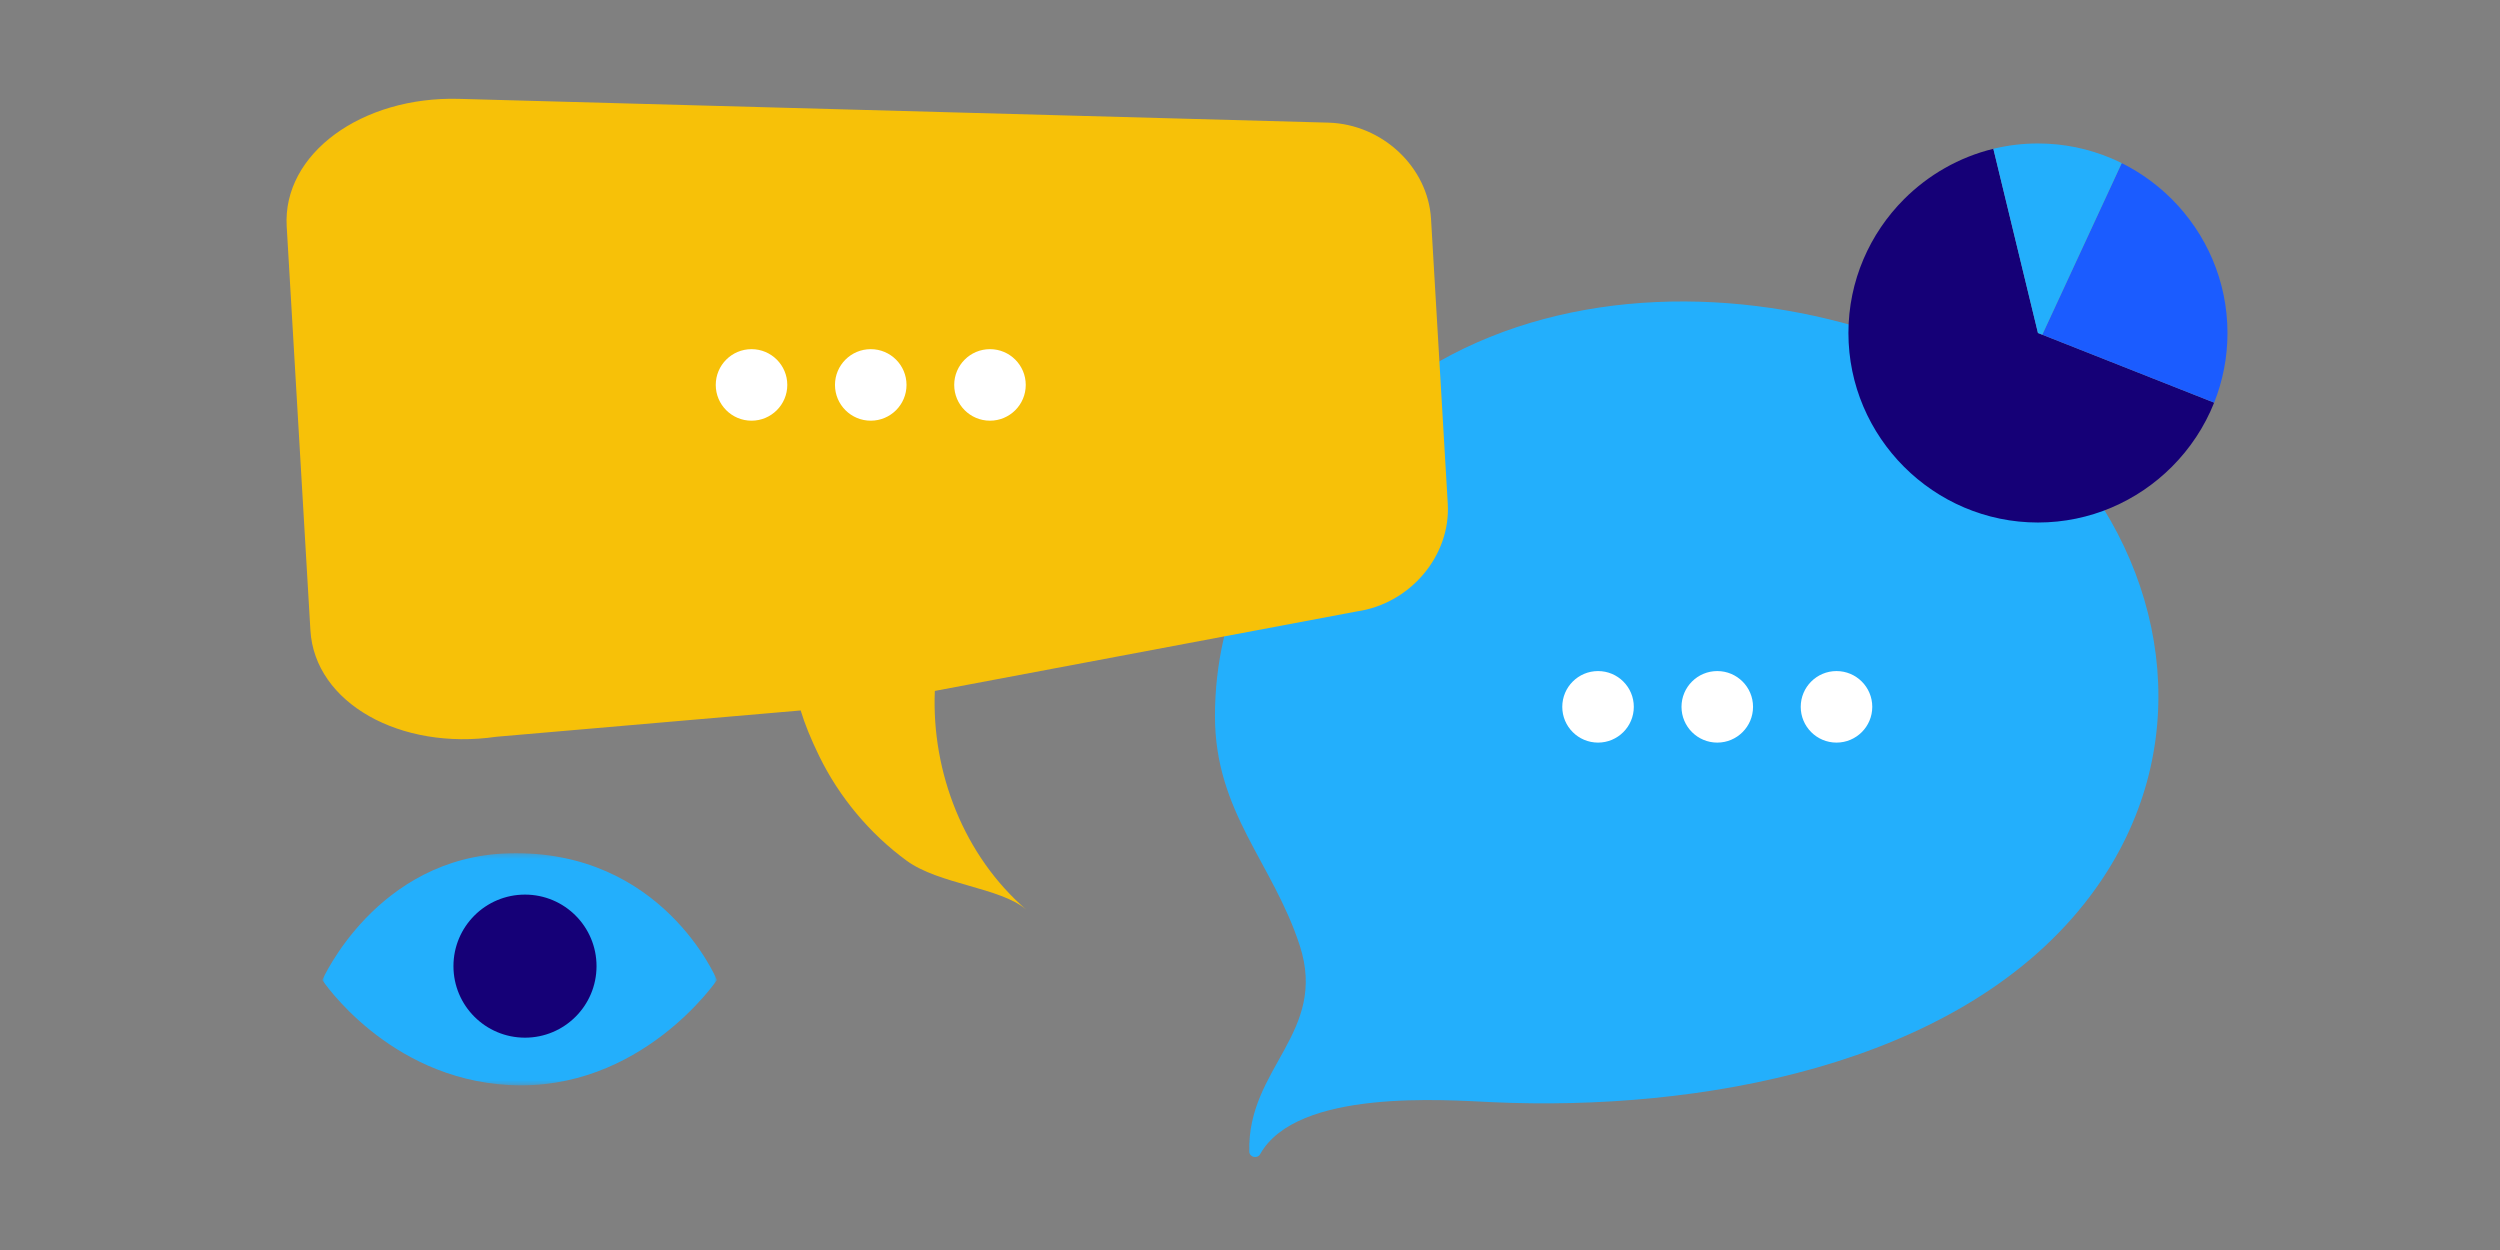 <?xml version="1.0" encoding="UTF-8"?>
<svg width="520px" height="260px" viewBox="0 0 520 260" version="1.1" xmlns="http://www.w3.org/2000/svg" xmlns:xlink="http://www.w3.org/1999/xlink">
    <rect x="0" y="0" width="520" height="260" fill="#808080" stroke="none"/>
    <title>Expertise-Consultance en transformation digitale</title>
    <defs>
        <polygon id="path-1" points="0 1.311 82.086 1.311 82.086 49.597 0 49.597"></polygon>
    </defs>
    <g id="Expertise-Consultance-en-transformation-digitale" stroke="none" stroke-width="1" fill="none" fill-rule="evenodd">
        <g transform="translate(59.599, 20.545)">
            <g id="Group-6" transform="translate(7.44, 155.612)">
                <g id="Group-3">
                    <mask id="mask-2" fill="white">
                        <use xlink:href="#path-1"></use>
                    </mask>
                    <g id="Clip-2"></g>
                    <path d="M82.089,27.689 C82.089,27.689 66.277,51.035 38.789,49.527 C13.553,48.148 -0.002,27.689 -0.002,27.689 C-0.002,27.689 11.301,2.081 38.789,1.332 C70.79,0.454 82.089,27.689 82.089,27.689" id="Fill-1" fill="#23AFFC" mask="url(#mask-2)"></path>
                </g>
                <path d="M57.039,24.799 C57.039,33.019 50.379,39.679 42.159,39.679 C33.939,39.679 27.279,33.019 27.279,24.799 C27.279,16.58 33.939,9.92 42.159,9.92 C50.379,9.92 57.039,16.58 57.039,24.799" id="Fill-4" fill="#150077"></path>
            </g>
            <g id="Group-3">
                <g transform="translate(290.153, 131.437) scale(-1, 1) translate(-290.153, -131.437) translate(190.956, 42.159)" fill="#23AFFC" id="Fill-1">
                    <path d="M0.056,79.344 C1.31,48.141 23.697,18.322 57.349,6.946 C87.314,-3.188 122.351,-2.958 149.607,12.477 C157.522,16.961 164.558,22.865 170.359,29.678 C186.413,44.506 196.237,64.381 196.237,86.225 C196.237,106.243 184.207,116.718 178.596,133.978 C172.708,152.108 189.559,159.397 189.095,176.852 C189.063,178.006 187.417,178.391 186.845,177.368 C179.191,163.714 148.484,166.095 138.433,166.555 C95.933,168.479 42.398,159.282 15.38,125.213 C4.119,111.008 -0.575,95.002 0.056,79.344"></path>
                </g>
                <g id="Group-8" transform="translate(265.354, 119.037)" fill="#FFFFFF" fill-rule="nonzero">
                    <circle id="Oval-Copy-2" cx="57.039" cy="7.44" r="7.44"></circle>
                    <circle id="Oval" cx="7.44" cy="7.44" r="7.44"></circle>
                    <circle id="Oval-Copy" cx="32.239" cy="7.44" r="7.44"></circle>
                </g>
                <path d="M238.055,24.973 C237.427,14.272 227.974,5.273 216.666,4.963 L35.848,0.018 C15.698,-0.534 -0.855,11.398 0.034,26.554 L4.965,110.539 C5.854,125.7 23.691,135.611 43.639,132.701 L106.941,127.229 C107.781,130.004 109.043,133.139 110.794,136.722 C114.957,145.255 121.312,152.866 128.977,158.475 C135.749,163.424 148.449,164.026 153.829,168.629 C140.936,157.496 134.133,140.113 134.847,123.165 L222.639,106.628 C233.834,104.998 242.164,94.952 241.536,84.255 L238.055,24.973 Z" id="Fill-1" fill="#F7C108"></path>
                <g id="Group-8" transform="translate(89.278, 52.079)" fill="#FFFFFF" fill-rule="nonzero">
                    <circle id="Oval-Copy-2" cx="57.039" cy="7.44" r="7.44"></circle>
                    <circle id="Oval" cx="7.44" cy="7.44" r="7.44"></circle>
                    <circle id="Oval-Copy" cx="32.239" cy="7.44" r="7.44"></circle>
                </g>
            </g>
            <g id="Group-7" transform="translate(324.873, 9.295)">
                <path d="M39.422,39.422 L30.145,1.113 C23.012,2.847 16.622,6.541 11.579,11.58 C4.437,18.724 0,28.582 0,39.422 C0,61.105 17.741,78.844 39.422,78.844 C50.262,78.844 60.12,74.409 67.264,67.263 C71.041,63.486 74.062,58.95 76.071,53.91 L40.322,39.777 L39.422,39.422 Z" id="Fill-1" fill="#150077"></path>
                <path d="M67.265,11.58 C66.847,11.162 66.418,10.756 65.982,10.357 C65.851,10.238 65.719,10.123 65.587,10.006 C65.275,9.728 64.959,9.454 64.638,9.186 C64.481,9.053 64.323,8.925 64.164,8.796 C63.856,8.549 63.546,8.303 63.231,8.063 C63.066,7.939 62.902,7.814 62.736,7.691 C62.407,7.447 62.072,7.211 61.736,6.979 C61.583,6.873 61.432,6.765 61.277,6.661 C60.872,6.391 60.462,6.129 60.051,5.873 C59.958,5.817 59.869,5.758 59.78,5.703 C59.261,5.388 58.735,5.084 58.203,4.795 C58.131,4.755 58.057,4.719 57.983,4.679 C57.607,4.477 57.23,4.275 56.846,4.084 L40.322,39.778 L76.071,53.91 C77.859,49.418 78.843,44.528 78.843,39.421 C78.843,28.581 74.409,18.726 67.265,11.58" id="Fill-3" fill="#1B5CFF"></path>
                <path d="M40.322,39.778 L56.847,4.084 C56.753,4.038 56.658,3.997 56.566,3.95 C56.494,3.916 56.422,3.88 56.348,3.846 C55.823,3.594 55.292,3.351 54.754,3.122 C54.724,3.109 54.691,3.097 54.661,3.084 C54.128,2.857 53.588,2.646 53.042,2.442 C52.993,2.425 52.946,2.406 52.896,2.387 C52.358,2.19 51.814,2.005 51.264,1.831 C51.171,1.803 51.077,1.773 50.984,1.745 C50.444,1.576 49.9,1.421 49.352,1.278 C49.261,1.253 49.17,1.233 49.08,1.208 C48.511,1.064 47.94,0.928 47.362,0.809 C47.334,0.804 47.305,0.8 47.277,0.792 C46.71,0.677 46.14,0.575 45.563,0.486 C45.484,0.473 45.405,0.458 45.325,0.446 C44.757,0.36 44.182,0.288 43.606,0.225 C43.498,0.214 43.389,0.203 43.279,0.191 C42.705,0.137 42.126,0.091 41.544,0.059 C41.452,0.055 41.359,0.052 41.267,0.048 C40.654,0.019 40.04,0.001 39.423,0.001 C36.229,0.001 33.123,0.384 30.145,1.112 L39.423,39.423 L40.322,39.778 Z" id="Fill-5" fill="#23AFFC"></path>
            </g>
        </g>
    </g>
</svg>
